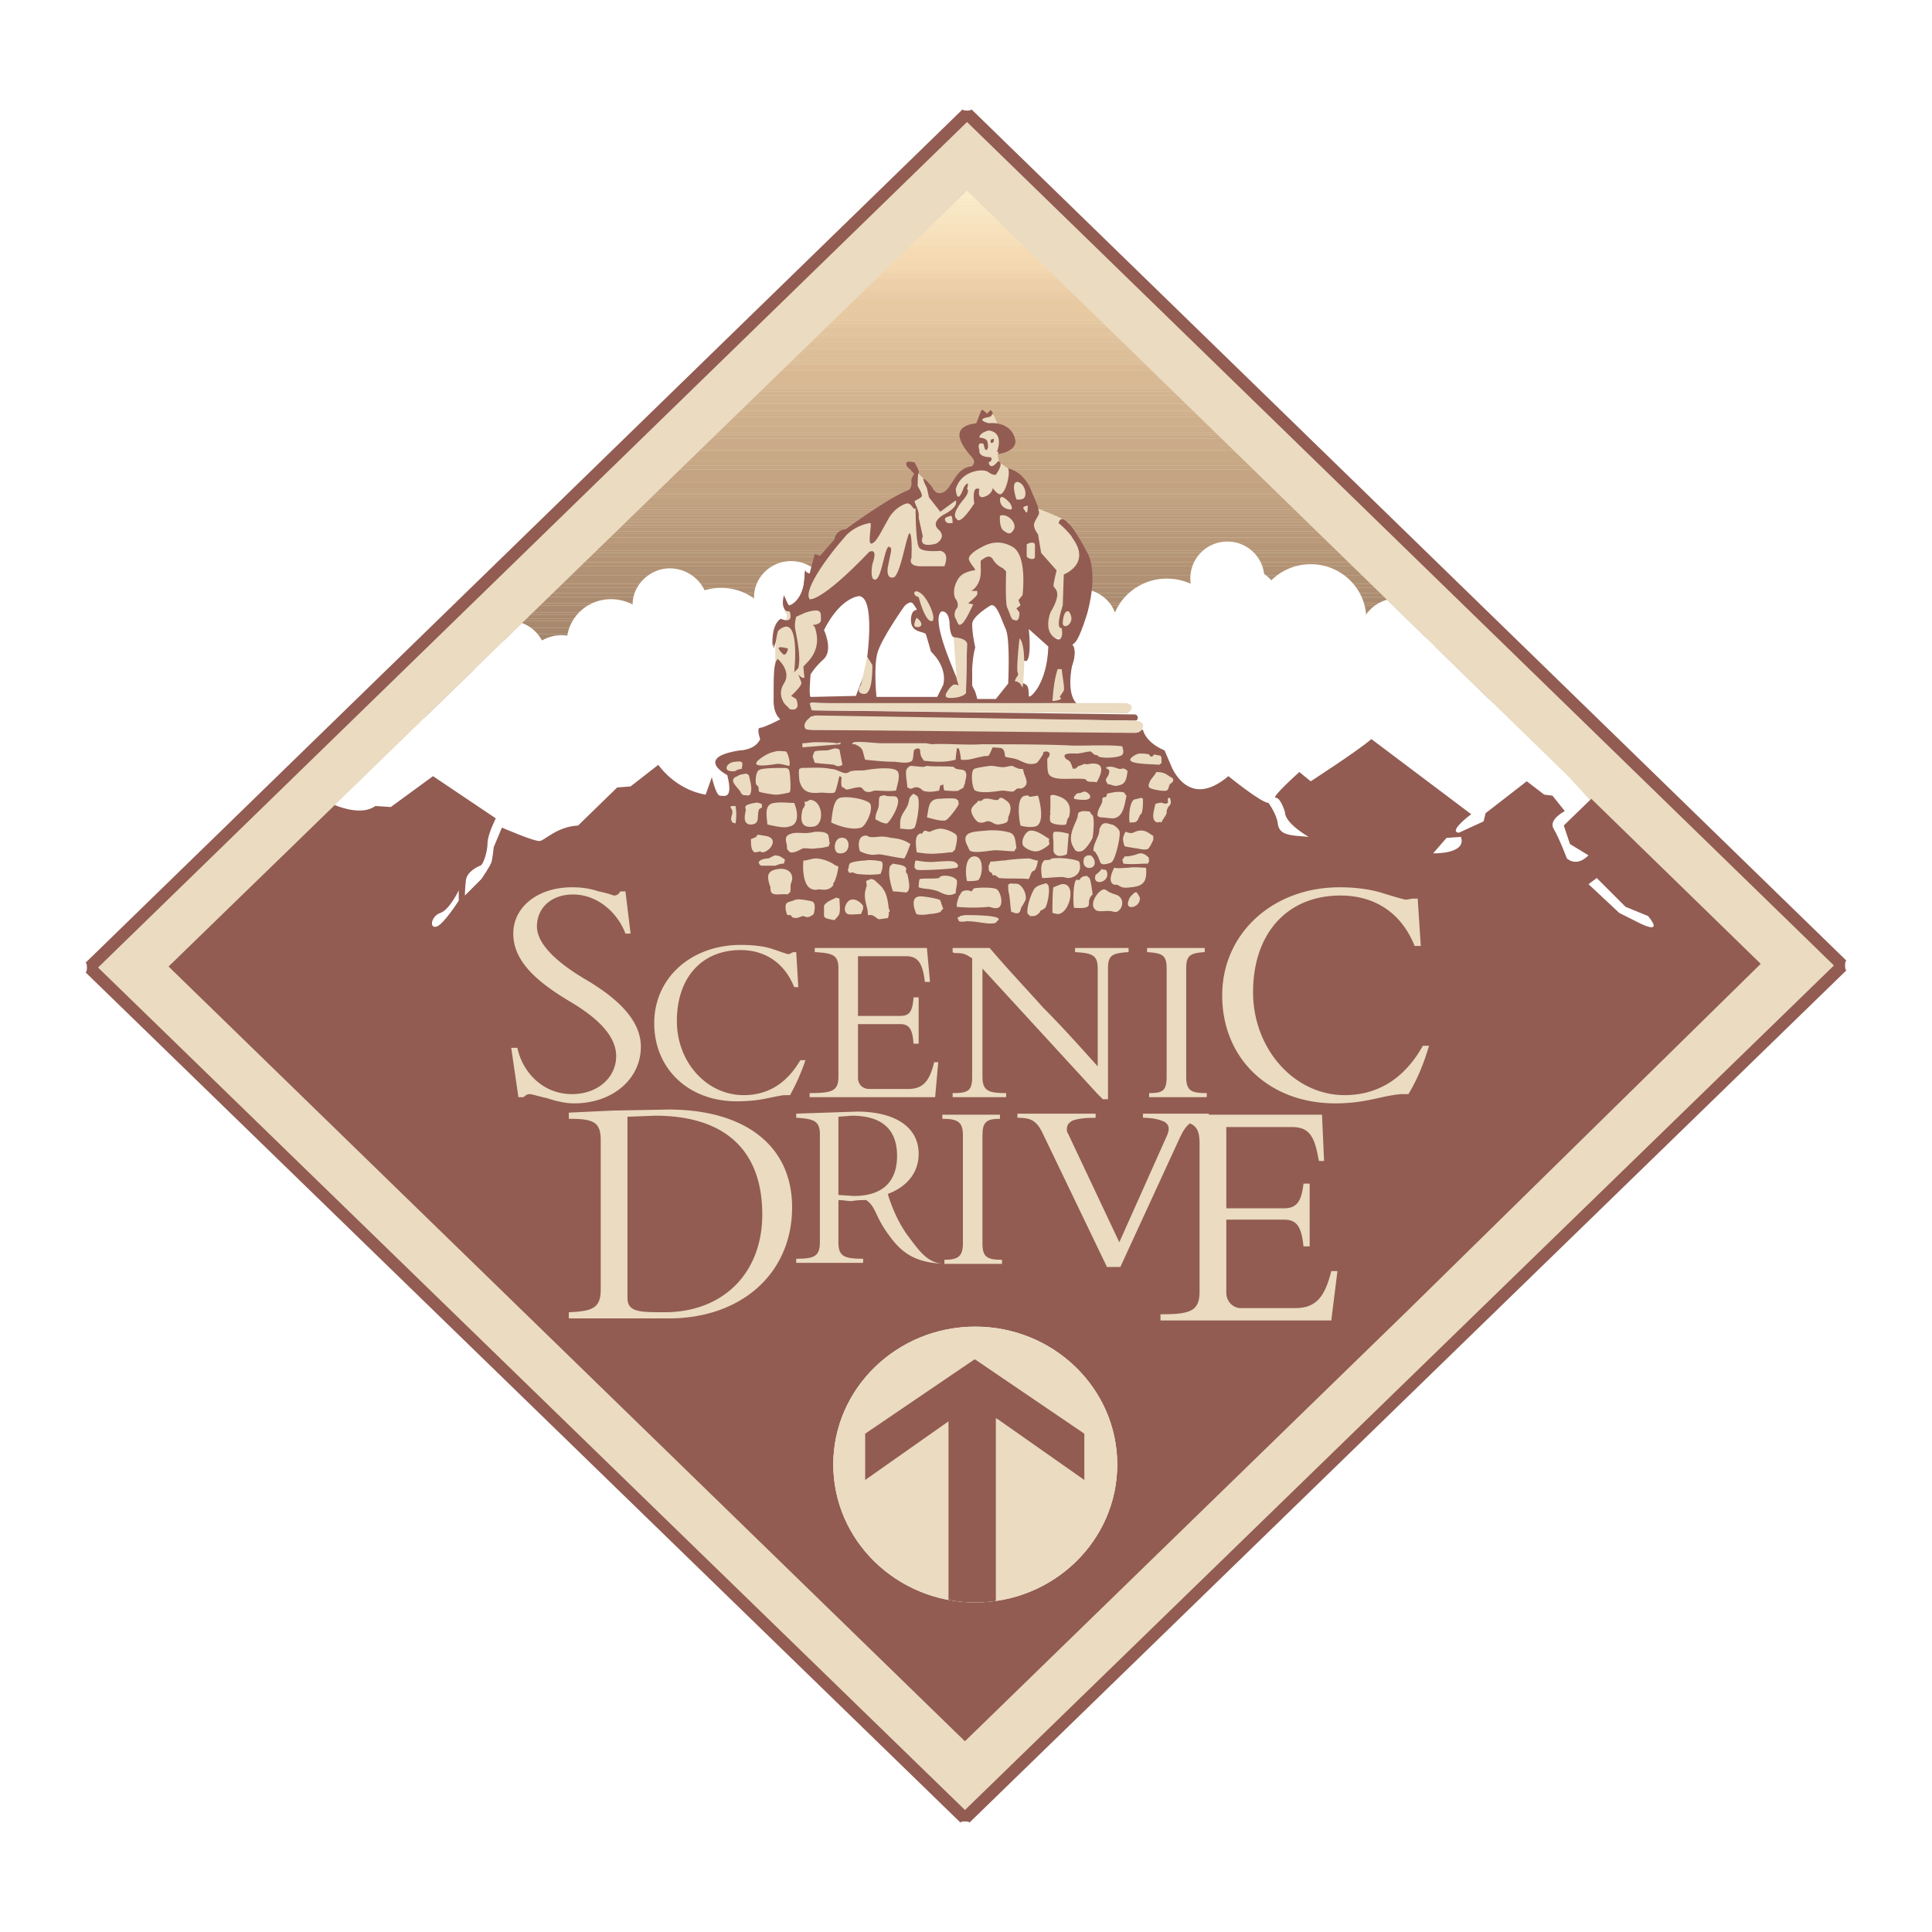 <svg xmlns="http://www.w3.org/2000/svg" width="2500" height="2500" viewBox="0 0 192.756 192.756"><path fill-rule="evenodd" clip-rule="evenodd" fill="#fff" d="M0 0h192.756v192.756H0V0z"/><path fill-rule="evenodd" clip-rule="evenodd" fill="#eadbc1" d="M183.844 96.326l-87.363-85L8.914 96.532l87.361 84.898 87.569-85.104z"/><path d="M182.973 96.326L96.481 12.173 9.784 96.531l86.491 84.053 86.698-84.258zm-86.201-85.32l.118-.129 87.362 85.001-.145.159a1.814 1.814 0 0 0 0 .579l.145.159-87.567 85.104c.062-.061-.002-.104-.117-.129l.117.129-.117-.129a1.643 1.643 0 0 0-.585 0l-.117.129L8.504 96.98c.07.068.119-.018.145-.158l-.145.158.145-.158a1.82 1.82 0 0 0 0-.58l-.145-.158 87.567-85.207c-.062.06.003.104.118.129l-.118-.129.118.129c.161.036.422.035.583 0zm0 0c.116-.025.18-.068.118-.129l-.118.129zM8.649 96.242c-.026-.141-.075-.227-.145-.158l.145.158zm87.334 85.508c-.114.025-.179.068-.117.129l.117-.129zm88.269-85.872c-.07-.068-.119.018-.145.159l.145-.159zm-.145.738c.025.142.074.228.145.159l-.145-.159z" fill="#925c52"/><path fill-rule="evenodd" clip-rule="evenodd" fill="#fbefce" d="M96.586 19.128h-.211l.106-.103.105.103zM96.796 19.333h-.632l.211-.205h.211l.21.205z"/><path fill-rule="evenodd" clip-rule="evenodd" fill="#fbedcb" d="M97.008 19.539h-1.055l.211-.206h.632l.212.206zM97.219 19.744h-1.478l.212-.205h1.055l.211.205z"/><path fill-rule="evenodd" clip-rule="evenodd" fill="#faebc8" d="M97.43 19.95h-1.9l.211-.206h1.478l.211.206zM97.641 20.155h-2.323l.212-.205h1.9l.211.205z"/><path fill-rule="evenodd" clip-rule="evenodd" fill="#faeac6" d="M97.955 20.462h-2.954l.317-.307h2.323l.314.307z"/><path fill-rule="evenodd" clip-rule="evenodd" fill="#f9e8c6" d="M98.168 20.668H94.79l.211-.206h2.954l.213.206zM98.377 20.874h-3.798l.211-.206h3.378l.209.206zM98.588 21.079h-4.22l.211-.205h3.798l.211.205z"/><path fill-rule="evenodd" clip-rule="evenodd" fill="#f9e8c4" d="M98.799 21.284h-4.643l.212-.205h4.22l.211.205z"/><path fill-rule="evenodd" clip-rule="evenodd" fill="#f9e6c3" d="M99.01 21.489h-5.065l.211-.205h4.643l.211.205zM99.221 21.695h-5.487l.211-.206h5.065l.211.206z"/><path fill-rule="evenodd" clip-rule="evenodd" fill="#f8e4c0" d="M99.432 21.9h-5.909l.211-.205h5.487l.211.205zM99.748 22.208h-6.543l.318-.308h5.909l.316.308zM99.959 22.413h-6.965l.211-.205h6.543l.211.205z"/><path fill-rule="evenodd" clip-rule="evenodd" fill="#f7e2bd" d="M100.17 22.619h-7.387l.211-.206h6.965l.211.206zM100.381 22.824h-7.809l.211-.205h7.387l.211.205zM100.59 23.029h-8.23l.212-.205h7.809l.209.205z"/><path fill-rule="evenodd" clip-rule="evenodd" fill="#f7e2bc" d="M100.801 23.235h-8.652l.211-.206h8.23l.211.206z"/><path fill-rule="evenodd" clip-rule="evenodd" fill="#f7e0bb" d="M101.012 23.44h-9.074l.211-.205h8.652l.211.205zM101.223 23.645h-9.497l.212-.205h9.074l.211.205z"/><path fill-rule="evenodd" clip-rule="evenodd" fill="#f7e0b9" d="M101.539 23.953h-10.13l.317-.308h9.497l.316.308z"/><path fill-rule="evenodd" clip-rule="evenodd" fill="#f6deb8" d="M101.75 24.159H91.198l.211-.206h10.13l.211.206zM101.961 24.364H90.987l.211-.205h10.552l.211.205zM102.172 24.569H90.775l.212-.205h10.974l.211.205z"/><path fill-rule="evenodd" clip-rule="evenodd" fill="#f5dcb5" d="M102.383 24.774H90.564l.211-.205h11.397l.211.205zM102.594 24.979H90.353l.211-.205h11.819l.211.205z"/><path fill-rule="evenodd" clip-rule="evenodd" fill="#f5dab3" d="M102.805 25.185H90.141l.212-.206h12.241l.211.206zM103.119 25.493H89.825l.316-.308h12.664l.314.308zM103.33 25.698H89.613l.212-.205h13.294l.211.205zM103.541 25.904H89.402l.211-.206h13.717l.211.206z"/><path fill-rule="evenodd" clip-rule="evenodd" fill="#f4d8b0" d="M103.752 26.109H89.191l.211-.205h14.139l.211.205zM103.963 26.314H88.979l.212-.205h14.561l.211.205zM104.174 26.52H88.768l.211-.206h14.984l.211.206zM104.385 26.725H88.557l.211-.205h15.406l.211.205z"/><path fill-rule="evenodd" clip-rule="evenodd" fill="#f4d8ae" d="M104.596 26.93H88.345l.212-.205h15.828l.211.205z"/><path fill-rule="evenodd" clip-rule="evenodd" fill="#f3d6ae" d="M104.912 27.238H88.028l.317-.308h16.251l.316.308z"/><path fill-rule="evenodd" clip-rule="evenodd" fill="#f0d4ac" d="M105.123 27.443H87.817l.211-.205h16.884l.211.205z"/><path fill-rule="evenodd" clip-rule="evenodd" fill="#f0d3ab" d="M105.334 27.649H87.606l.211-.206h17.306l.211.206z"/><path fill-rule="evenodd" clip-rule="evenodd" fill="#f0d2aa" d="M105.543 27.854H87.395l.211-.205h17.728l.209.205z"/><path fill-rule="evenodd" clip-rule="evenodd" fill="#edd0a9" d="M105.754 28.06H87.183l.212-.206h18.148l.211.206zM105.965 28.265H86.972l.211-.205h18.571l.211.205zM106.176 28.47H86.761l.211-.205h18.993l.211.205zM106.387 28.675H86.549l.212-.205h19.415l.211.205z"/><path fill-rule="evenodd" clip-rule="evenodd" fill="#edd0a8" d="M106.703 28.983H86.232l.317-.308h19.838l.316.308z"/><path fill-rule="evenodd" clip-rule="evenodd" fill="#eacca5" d="M106.914 29.188H86.021l.211-.205h20.471l.211.205z"/><path fill-rule="evenodd" clip-rule="evenodd" fill="#eacca4" d="M107.125 29.394H85.81l.211-.206h20.893l.211.206z"/><path fill-rule="evenodd" clip-rule="evenodd" fill="#eacca5" d="M107.336 29.599H85.598l.212-.205h21.315l.211.205z"/><path fill-rule="evenodd" clip-rule="evenodd" fill="#e8caa4" d="M107.547 29.804h-22.16l.211-.205h21.738l.211.205z"/><path fill-rule="evenodd" clip-rule="evenodd" fill="#e8caa2" d="M107.758 30.01H85.176l.211-.206h22.16l.211.206zM107.967 30.215H84.964l.212-.205h22.582l.209.205zM108.283 30.523H84.647l.317-.308h23.003l.316.308zM108.494 30.729H84.436l.211-.206h23.636l.211.206zM108.705 30.934h-24.48l.211-.205h24.058l.211.205zM108.916 31.139H84.014l.211-.205h24.48l.211.205z"/><path fill-rule="evenodd" clip-rule="evenodd" fill="#e6c9a1" d="M109.127 31.344H83.802l.212-.205h24.902l.211.205zM109.338 31.55H83.591l.211-.206h25.325l.211.206zM109.549 31.755H83.38l.211-.205h25.747l.211.205zM109.76 31.96H83.168l.212-.205h26.169l.211.205z"/><path fill-rule="evenodd" clip-rule="evenodd" fill="#e5c7a0" d="M110.076 32.268H82.851l.317-.308h26.592l.316.308z"/><path fill-rule="evenodd" clip-rule="evenodd" fill="#e4c7a0" d="M110.287 32.474H82.64l.211-.206h27.225l.211.206zM110.496 32.679H82.429l.211-.205h27.647l.209.205z"/><path fill-rule="evenodd" clip-rule="evenodd" fill="#e1c39e" d="M110.707 32.884h-28.49l.212-.205h28.067l.211.205zM110.918 33.089H82.006l.211-.205h28.49l.211.205z"/><path fill-rule="evenodd" clip-rule="evenodd" fill="#e1c39c" d="M111.129 33.295H81.795l.211-.206h28.912l.211.206z"/><path fill-rule="evenodd" clip-rule="evenodd" fill="#e1c39e" d="M111.34 33.5H81.583l.212-.205h29.334l.211.205z"/><path fill-rule="evenodd" clip-rule="evenodd" fill="#e1c39c" d="M111.551 33.706H81.373l.21-.206h29.757l.211.206z"/><path fill-rule="evenodd" clip-rule="evenodd" fill="#dfc29d" d="M111.867 34.014H81.055l.318-.308h30.178l.316.308z"/><path fill-rule="evenodd" clip-rule="evenodd" fill="#dfc29b" d="M112.078 34.219H80.844l.211-.205h30.812l.211.205z"/><path fill-rule="evenodd" clip-rule="evenodd" fill="#dec09a" d="M112.289 34.424H80.632l.212-.205h31.234l.211.205zM112.498 34.629H80.421l.211-.205h31.657l.209.205zM112.709 34.835H80.21l.211-.206h32.077l.211.206z"/><path fill-rule="evenodd" clip-rule="evenodd" fill="#dcbe99" d="M112.92 35.04H79.999l.211-.205h32.499l.211.205zM113.131 35.246H79.788l.211-.206h32.921l.211.206z"/><path fill-rule="evenodd" clip-rule="evenodd" fill="#dcbe99" d="M113.447 35.553H79.47l.318-.307h33.343l.316.307zM113.658 35.759H79.259l.211-.206h33.977l.211.206z"/><path fill-rule="evenodd" clip-rule="evenodd" fill="#dcbe98" d="M113.869 35.964H79.048l.211-.205h34.399l.211.205z"/><path fill-rule="evenodd" clip-rule="evenodd" fill="#dcbe99" d="M114.08 36.169H78.836l.212-.205h34.821l.211.205z"/><path fill-rule="evenodd" clip-rule="evenodd" fill="#dcbe98" d="M114.291 36.375H78.625l.211-.206h35.244l.211.206z"/><path fill-rule="evenodd" clip-rule="evenodd" fill="#dabb95" d="M114.502 36.58H78.414l.211-.205h35.666l.211.205zM114.713 36.786h-36.51l.211-.206h36.088l.211.206zM114.924 36.991H77.992l.211-.205h36.51l.211.205z"/><path fill-rule="evenodd" clip-rule="evenodd" fill="#d8b994" d="M115.238 37.299H77.674l.318-.308h36.932l.314.308zM115.449 37.504H77.463l.211-.205h37.564l.211.205zM115.66 37.709H77.252l.211-.205h37.986l.211.205z"/><path fill-rule="evenodd" clip-rule="evenodd" fill="#d8b994" d="M115.871 37.915h-38.83l.211-.206h38.408l.211.206zM116.082 38.12H76.83l.211-.205h38.83l.211.205zM116.293 38.325H76.618l.212-.205h39.252l.211.205z"/><path fill-rule="evenodd" clip-rule="evenodd" fill="#d7b792" d="M116.504 38.531H76.407l.211-.206h39.675l.211.206z"/><path fill-rule="evenodd" clip-rule="evenodd" fill="#d6b792" d="M116.715 38.736h-40.52l.212-.205h40.097l.211.205z"/><path fill-rule="evenodd" clip-rule="evenodd" fill="#d5b691" d="M117.031 39.043H75.878l.317-.307h40.52l.316.307z"/><path fill-rule="evenodd" clip-rule="evenodd" fill="#d3b491" d="M117.242 39.25H75.667l.211-.207h41.153l.211.207zM117.451 39.455H75.456l.211-.205h41.575l.209.205z"/><path fill-rule="evenodd" clip-rule="evenodd" fill="#d3b490" d="M117.664 39.66H75.245l.211-.205h41.995l.213.205zM117.873 39.865h-42.84l.212-.205h42.419l.209.205zM118.084 40.07H74.822l.211-.205h42.84l.211.205zM118.295 40.276H74.61l.212-.206h43.262l.211.206z"/><path fill-rule="evenodd" clip-rule="evenodd" fill="#d1b28e" d="M118.611 40.583H74.293l.317-.307h43.685l.316.307zM118.822 40.789h-44.74l.211-.206h44.318l.211.206zM119.033 40.994H73.871l.211-.205h44.74l.211.205z"/><path fill-rule="evenodd" clip-rule="evenodd" fill="#d1b18e" d="M119.244 41.2H73.66l.211-.206h45.162l.211.206zM119.455 41.405H73.448l.212-.205h45.584l.211.205z"/><path fill-rule="evenodd" clip-rule="evenodd" fill="#cfaf8c" d="M119.666 41.61H73.237l.211-.205h46.007l.211.205z"/><path fill-rule="evenodd" clip-rule="evenodd" fill="#cfaf8b" d="M119.875 41.815H73.026l.211-.205h46.429l.209.205zM120.086 42.021H72.814l.212-.206h46.849l.211.206z"/><path fill-rule="evenodd" clip-rule="evenodd" fill="#cfaf8c" d="M120.402 42.329H72.498l.316-.308h47.272l.316.308z"/><path fill-rule="evenodd" clip-rule="evenodd" fill="#cfaf8b" d="M120.613 42.534H72.286l.212-.205h47.904l.211.205z"/><path fill-rule="evenodd" clip-rule="evenodd" fill="#cdad8a" d="M120.824 42.74H72.075l.211-.206h48.327l.211.206zM121.035 42.945H71.863l.212-.205h48.749l.211.205zM121.246 43.15H71.652l.211-.205h49.172l.211.205z"/><path fill-rule="evenodd" clip-rule="evenodd" fill="#ccac89" d="M121.457 43.355H71.441l.211-.205h49.594l.211.205z"/><path fill-rule="evenodd" clip-rule="evenodd" fill="#ccac8b" d="M121.668 43.561H71.229l.212-.206h50.016l.211.206z"/><path fill-rule="evenodd" clip-rule="evenodd" fill="#caaa89" d="M121.879 43.766H71.018l.211-.205h50.439l.211.205z"/><path fill-rule="evenodd" clip-rule="evenodd" fill="#caaa88" d="M122.195 44.074H70.702l.316-.308h50.861l.316.308zM122.404 44.279H70.49l.212-.205h51.493l.209.205zM122.615 44.484H70.279l.211-.205h51.914l.211.205z"/><path fill-rule="evenodd" clip-rule="evenodd" fill="#caaa87" d="M122.826 44.69H70.067l.212-.206h52.336l.211.206zM123.037 44.895H69.856l.211-.205h52.759l.211.205z"/><path fill-rule="evenodd" clip-rule="evenodd" fill="#caaa87" d="M123.248 45.101H69.645l.211-.206h53.181l.211.206z"/><path fill-rule="evenodd" clip-rule="evenodd" fill="#c8a985" d="M123.459 45.306H69.434l.211-.205h53.603l.211.205zM123.775 45.614H69.117l.317-.308h54.025l.316.308zM123.986 45.819H68.905l.212-.205h54.658l.211.205zM124.197 46.024H68.694l.211-.205h55.081l.211.205z"/><path fill-rule="evenodd" clip-rule="evenodd" fill="#c8a785" d="M124.408 46.23H68.482l.212-.206h55.503l.211.206zM124.619 46.435H68.271l.211-.205h55.926l.211.205z"/><path fill-rule="evenodd" clip-rule="evenodd" fill="#c6a585" d="M124.828 46.641H68.06l.211-.206h56.348l.209.206z"/><path fill-rule="evenodd" clip-rule="evenodd" fill="#c6a583" d="M125.039 46.846h-57.19l.211-.205h56.768l.211.205z"/><path fill-rule="evenodd" clip-rule="evenodd" fill="#c4a482" d="M125.25 47.051H67.637l.212-.205h57.19l.211.205zM125.566 47.359H67.321l.316-.308h57.613l.316.308zM125.777 47.564H67.109l.212-.205h58.245l.211.205zM125.988 47.77h-59.09l.211-.206h58.668l.211.206zM126.199 47.975H66.687l.211-.205h59.09l.211.205zM126.41 48.18H66.475l.212-.205h59.512l.211.205z"/><path fill-rule="evenodd" clip-rule="evenodd" fill="#c2a281" d="M126.621 48.386H66.264l.211-.206h59.935l.211.206zM126.832 48.591H66.053l.211-.205h60.357l.211.205zM127.043 48.796H65.841l.212-.205h60.779l.211.205z"/><path fill-rule="evenodd" clip-rule="evenodd" fill="#c2a280" d="M127.357 49.104H65.524l.317-.308h61.202l.314.308z"/><path fill-rule="evenodd" clip-rule="evenodd" fill="#c2a281" d="M127.568 49.31H65.313l.211-.206h61.833l.211.206z"/><path fill-rule="evenodd" clip-rule="evenodd" fill="#c2a280" d="M127.779 49.515H65.102l.211-.205h62.255l.211.205z"/><path fill-rule="evenodd" clip-rule="evenodd" fill="#c1a07f" d="M127.99 49.72h-63.1l.212-.205h62.677l.211.205z"/><path fill-rule="evenodd" clip-rule="evenodd" fill="#c0a180" d="M128.201 49.926H64.679l.211-.206h63.1l.211.206zM128.412 50.131H64.468l.211-.205h63.522l.211.205zM128.623 50.336H64.256l.212-.205h63.944l.211.205z"/><path fill-rule="evenodd" clip-rule="evenodd" fill="#bf9f7f" d="M128.939 50.644H63.94l.316-.308h64.367l.316.308z"/><path fill-rule="evenodd" clip-rule="evenodd" fill="#bf9f7e" d="M129.15 50.85H63.728l.212-.206h64.999l.211.206z"/><path fill-rule="evenodd" clip-rule="evenodd" fill="#bd9d7d" d="M129.359 51.055H63.517l.211-.205h65.422l.209.205z"/><path fill-rule="evenodd" clip-rule="evenodd" fill="#bd9c7c" d="M129.572 51.26H63.306l.211-.205h65.842l.213.205z"/><path fill-rule="evenodd" clip-rule="evenodd" fill="#bb9c7d" d="M129.781 51.465H63.094l.212-.205h66.266l.209.205z"/><path fill-rule="evenodd" clip-rule="evenodd" fill="#bb9c7b" d="M129.992 51.67H62.883l.211-.205h66.687l.211.205z"/><path fill-rule="evenodd" clip-rule="evenodd" fill="#bb9c7b" d="M130.203 51.876H62.672l.211-.206h67.109l.211.206z"/><path fill-rule="evenodd" clip-rule="evenodd" fill="#bb9c7d" d="M130.414 52.082H62.46l.212-.206h67.531l.211.206z"/><path fill-rule="evenodd" clip-rule="evenodd" fill="#bb9c7b" d="M130.73 52.389H62.144l.316-.307h67.954l.316.307z"/><path fill-rule="evenodd" clip-rule="evenodd" fill="#bb9c7d" d="M130.941 52.595H61.932l.212-.206h68.586l.211.206z"/><path fill-rule="evenodd" clip-rule="evenodd" fill="#bb9a7b" d="M131.152 52.8H61.721l.211-.205h69.009l.211.205zM131.363 53.005H61.509l.212-.205h69.431l.211.205z"/><path fill-rule="evenodd" clip-rule="evenodd" fill="#b9997a" d="M131.574 53.21H61.298l.211-.205h69.854l.211.205z"/><path fill-rule="evenodd" clip-rule="evenodd" fill="#b9997a" d="M131.785 53.416H61.086l.212-.206h70.276l.211.206zM131.994 53.621H60.875l.211-.205h70.699l.209.205z"/><path fill-rule="evenodd" clip-rule="evenodd" fill="#b9997a" d="M132.205 53.827h-71.54l.21-.206h71.119l.211.206zM132.521 54.134H60.347l.318-.307h71.54l.316.307z"/><path fill-rule="evenodd" clip-rule="evenodd" fill="#b79778" d="M132.732 54.34H60.136l.211-.206h72.174l.211.206zM132.943 54.545H59.925l.211-.205h72.596l.211.205zM133.154 54.75H59.713l.212-.205h73.018l.211.205zM133.365 54.956H59.502l.211-.206h73.441l.211.206z"/><path fill-rule="evenodd" clip-rule="evenodd" fill="#b59677" d="M133.576 55.161H59.291l.211-.205h73.863l.211.205z"/><path fill-rule="evenodd" clip-rule="evenodd" fill="#b59677" d="M133.787 55.367H59.08l.211-.206h74.285l.211.206zM133.998 55.572h-75.13l.212-.205h74.707l.211.205z"/><path fill-rule="evenodd" clip-rule="evenodd" fill="#b49475" d="M134.312 55.88H58.551l.317-.308h75.13l.314.308zM134.525 56.085H58.34l.211-.205h75.761l.213.205z"/><path fill-rule="evenodd" clip-rule="evenodd" fill="#b49475" d="M134.734 56.291H58.128l.212-.206h76.185l.209.206zM134.945 56.496H57.917l.211-.205h76.606l.211.205z"/><path fill-rule="evenodd" clip-rule="evenodd" fill="#b29275" d="M135.156 56.701h-77.45l.211-.205h77.028l.211.205zM135.367 56.906H57.495l.211-.205h77.45l.211.205z"/><path fill-rule="evenodd" clip-rule="evenodd" fill="#b09174" d="M135.578 57.111H57.284l.211-.205h77.872l.211.205zM135.895 57.419H56.966l.318-.308h78.294l.317.308z"/><path fill-rule="evenodd" clip-rule="evenodd" fill="#b09173" d="M136.105 57.625h-79.35l.211-.206h78.929l.21.206zM136.316 57.831H56.544l.211-.206h79.35l.211.206zM136.527 58.036H56.333l.211-.205h79.772l.211.205zM136.738 58.241H56.121l.212-.205h80.194l.211.205z"/><path fill-rule="evenodd" clip-rule="evenodd" fill="#b08f72" d="M136.947 58.446H55.91l.211-.205h80.617l.209.205zM137.16 58.651H55.698l.212-.205h81.037l.213.205z"/><path fill-rule="evenodd" clip-rule="evenodd" fill="#ae8f73" d="M137.369 58.857H55.487l.211-.206h81.462l.209.206zM137.686 59.165H55.17l.317-.308h81.882l.317.308z"/><path fill-rule="evenodd" clip-rule="evenodd" fill="#ac8e72" d="M137.896 59.37H54.959l.211-.205h82.516l.21.205z"/><path fill-rule="evenodd" clip-rule="evenodd" fill="#ac8c70" d="M138.107 59.575H54.748l.211-.205h82.937l.211.205z"/><path fill-rule="evenodd" clip-rule="evenodd" fill="#ac8c70" d="M138.318 59.781H54.537l.211-.206h83.359l.211.206zM138.529 59.986H54.325l.212-.205h83.781l.211.205z"/><path fill-rule="evenodd" clip-rule="evenodd" fill="#ac8c71" d="M138.74 60.191H54.114l.211-.205h84.204l.211.205z"/><path fill-rule="evenodd" clip-rule="evenodd" fill="#ac8c70" d="M138.951 60.396H53.903l.211-.205h84.626l.211.205z"/><path fill-rule="evenodd" clip-rule="evenodd" fill="#ac8c70" d="M139.162 60.602H53.691l.212-.206h85.048l.211.206z"/><path fill-rule="evenodd" clip-rule="evenodd" fill="#aa8b70" d="M139.477 60.91H53.374l.317-.308h85.471l.315.308z"/><path fill-rule="evenodd" clip-rule="evenodd" fill="#aa8c70" d="M139.688 61.115H53.163l.211-.205h86.103l.211.205z"/><path fill-rule="evenodd" clip-rule="evenodd" fill="#aa8b70" d="M139.898 61.321H52.952l.211-.206h86.525l.21.206z"/><path fill-rule="evenodd" clip-rule="evenodd" fill="#a8896e" d="M140.109 61.526H52.74l.212-.205h86.946l.211.205z"/><path fill-rule="evenodd" clip-rule="evenodd" fill="#a8896d" d="M140.32 61.731H52.529l.211-.205h87.369l.211.205z"/><path fill-rule="evenodd" clip-rule="evenodd" fill="#a8896d" d="M140.531 61.937H52.317l.212-.206h87.791l.211.206z"/><path fill-rule="evenodd" clip-rule="evenodd" fill="#a8896e" d="M140.742 62.142H52.106l.211-.205h88.214l.211.205z"/><path fill-rule="evenodd" clip-rule="evenodd" fill="#a8896d" d="M141.059 62.45H51.79l.316-.308h88.636l.317.308zM141.27 62.655H51.578l.212-.205h89.269l.211.205z"/><path fill-rule="evenodd" clip-rule="evenodd" fill="#a6886d" d="M141.48 62.86H51.367l.211-.205h89.692l.21.205zM141.691 63.066H51.156l.211-.206h90.113l.211.206zM141.902 63.271H50.944l.212-.205h90.535l.211.205z"/><path fill-rule="evenodd" clip-rule="evenodd" fill="#a4866c" d="M142.111 63.476H50.733l.211-.205h90.958l.209.205zM142.322 63.682H50.521l.212-.206h91.378l.211.206zM142.533 63.887H50.311l.21-.205h91.801l.211.205z"/><path fill-rule="evenodd" clip-rule="evenodd" fill="#a4866c" d="M142.85 64.195H49.993l.318-.308h92.222l.317.308zM143.061 64.4H49.782l.211-.205h92.857l.211.205z"/><path fill-rule="evenodd" clip-rule="evenodd" fill="#a4856b" d="M143.271 64.606h-93.7l.211-.206h93.279l.21.206z"/><path fill-rule="evenodd" clip-rule="evenodd" fill="#a4856a" d="M143.482 64.811H49.359l.212-.205h93.7l.211.205z"/><path fill-rule="evenodd" clip-rule="evenodd" fill="#a2856b" d="M143.693 65.016H49.148l.211-.205h94.123l.211.205z"/><path fill-rule="evenodd" clip-rule="evenodd" fill="#a2856c" d="M143.904 65.222H48.937l.211-.206h94.545l.211.206z"/><path fill-rule="evenodd" clip-rule="evenodd" fill="#a2856b" d="M144.115 65.427h-95.39l.212-.205h94.967l.211.205z"/><path fill-rule="evenodd" clip-rule="evenodd" fill="#a2836a" d="M144.324 65.632h-95.81l.211-.205h95.39l.209.205z"/><path fill-rule="evenodd" clip-rule="evenodd" fill="#a2836a" d="M144.641 65.94H48.197l.317-.308h95.81l.317.308zM144.852 66.146H47.986l.211-.206h96.444l.211.206zM145.062 66.351H47.775l.211-.205h96.866l.21.205zM145.273 66.556h-97.71l.212-.205h97.287l.211.205z"/><path fill-rule="evenodd" clip-rule="evenodd" fill="#a08269" d="M145.484 66.761H47.352l.211-.205h97.71l.211.205zM145.695 66.967H47.141l.211-.206h98.132l.211.206z"/><path fill-rule="evenodd" clip-rule="evenodd" fill="#9e8069" d="M145.906 67.172H46.929l.212-.205h98.554l.211.205zM146.223 67.48H46.612l.317-.308h98.977l.317.308z"/><path fill-rule="evenodd" clip-rule="evenodd" fill="#9e7f67" d="M146.434 67.685H46.401l.211-.205h99.611l.211.205z"/><path fill-rule="evenodd" clip-rule="evenodd" fill="#9e8069" d="M146.645 67.891H46.19l.211-.206h100.033l.211.206z"/><path fill-rule="evenodd" clip-rule="evenodd" fill="#9e7f67" d="M146.854 68.096H45.979l.211-.205h100.455l.209.205zM147.064 68.301H45.767l.212-.205h100.875l.21.205zM147.275 68.507H45.556l.211-.206h101.297l.211.206zM147.486 68.712H45.344l.212-.205h101.719l.211.205z"/><path fill-rule="evenodd" clip-rule="evenodd" fill="#9c7d67" d="M147.697 68.917H45.133l.211-.205h102.142l.211.205z"/><path fill-rule="evenodd" clip-rule="evenodd" fill="#9c7d67" d="M148.014 69.225H44.816l.317-.308h102.564l.317.308z"/><path fill-rule="evenodd" clip-rule="evenodd" fill="#9c7d66" d="M148.225 69.431H44.605l.211-.206h103.198l.211.206z"/><path fill-rule="evenodd" clip-rule="evenodd" fill="#9a7c66" d="M148.436 69.636H44.394l.211-.205h103.62l.211.205zM145.348 69.841H44.183l.211-.205h104.042l.15.148-3.238.057zM133.838 70.046H43.971l.212-.205h101.165l-11.51.205zM122.33 70.251H43.76l.211-.205h89.867l-11.508.205zM110.82 70.458H43.548l.212-.207h78.57l-11.51.207zM99.312 70.663H43.337l.211-.205h67.272l-11.508.205z"/><path fill-rule="evenodd" clip-rule="evenodd" fill="#997b64" d="M82.049 70.97H43.02l.317-.307h55.975l-17.263.307z"/><path fill-rule="evenodd" clip-rule="evenodd" fill="#9a7c66" d="M70.541 71.176H42.809l.211-.206h39.029l-11.508.206z"/><path fill-rule="evenodd" clip-rule="evenodd" fill="#9a7c65" d="M59.032 71.381H42.598l.211-.205h27.732l-11.509.205z"/><path fill-rule="evenodd" clip-rule="evenodd" fill="#987a65" d="M47.523 71.586h-5.137l.212-.205h16.434l-11.509.205z"/><path fill-rule="evenodd" clip-rule="evenodd" fill="#987964" d="M42.38 71.678v-.086l.006-.006h5.137l-5.143.092z"/><path fill-rule="evenodd" clip-rule="evenodd" fill="#fff" d="M25.95 87.556l-1.741 1.995 142.695-.718-10.4-11.338-14.145-13.779-2.865-.445-5.646.411-9.752-4.209-5.338 2.258-8.727 1.129-24.637-1.745L60.858 64.4l-10.602-.461L25.95 87.556z"/><path d="M61.782 60.705c1.746 0 3.183 1.334 3.183 3.08 0 1.643-1.437 3.08-3.183 3.08-1.745 0-3.182-1.437-3.182-3.08 0-1.746 1.437-3.08 3.182-3.08z" fill-rule="evenodd" clip-rule="evenodd" fill="#fff"/><path d="M66.812 56.701c-1.95 0-3.696 1.643-3.696 3.593 0 2.053 1.746 3.696 3.696 3.696 2.053 0 3.798-1.643 3.798-3.696.001-1.951-1.744-3.593-3.798-3.593zM56.033 63.374c-2.053 0-3.695 1.54-3.695 3.593 0 1.951 1.642 3.593 3.695 3.593s3.696-1.643 3.696-3.593c0-2.053-1.643-3.593-3.696-3.593z" fill-rule="evenodd" clip-rule="evenodd" fill="#fff"/><path d="M47.308 66.804c.501 1.394 1.867 2.421 3.49 2.421 2.053 0 3.696-1.643 3.696-3.593a3.68 3.68 0 0 0-2.409-3.47l-4.777 4.642zM60.961 59.781c-2.464 0-4.415 1.95-4.415 4.312s1.951 4.312 4.415 4.312c2.463 0 4.517-1.95 4.517-4.312s-2.053-4.312-4.517-4.312z" fill-rule="evenodd" clip-rule="evenodd" fill="#fff"/><path d="M67.326 60.807c-2.053 0-3.695 1.643-3.695 3.593 0 1.951 1.642 3.594 3.695 3.594s3.696-1.643 3.696-3.594c-.001-1.95-1.643-3.593-3.696-3.593z" fill-rule="evenodd" clip-rule="evenodd" fill="#fff"/><path d="M71.945 58.651c-3.08 0-5.543 2.464-5.543 5.441s2.464 5.441 5.543 5.441 5.543-2.464 5.543-5.441-2.463-5.441-5.543-5.441z" fill-rule="evenodd" clip-rule="evenodd" fill="#fff"/><path d="M75.23 61.115c-2.053 0-3.696 1.54-3.696 3.593 0 1.95 1.643 3.593 3.696 3.593s3.798-1.643 3.798-3.593c.001-2.053-1.744-3.593-3.798-3.593z" fill-rule="evenodd" clip-rule="evenodd" fill="#fff"/><path d="M78.926 55.982c-2.053 0-3.696 1.642-3.696 3.593 0 2.053 1.643 3.593 3.696 3.593s3.695-1.54 3.695-3.593c.001-1.95-1.642-3.593-3.695-3.593zM107.773 58.754c-2.053 0-3.695 1.642-3.695 3.593 0 1.95 1.643 3.593 3.695 3.593s3.695-1.643 3.695-3.593c.001-1.951-1.642-3.593-3.695-3.593zM122.453 54.032a3.68 3.68 0 0 0-3.695 3.696c0 1.951 1.643 3.593 3.695 3.593s3.695-1.643 3.695-3.593a3.68 3.68 0 0 0-3.695-3.696z" fill-rule="evenodd" clip-rule="evenodd" fill="#fff"/><path d="M123.994 56.598c-2.055 0-3.697 1.643-3.697 3.593a3.681 3.681 0 0 0 3.697 3.696 3.68 3.68 0 0 0 3.695-3.696c0-1.95-1.642-3.593-3.695-3.593z" fill-rule="evenodd" clip-rule="evenodd" fill="#fff"/><path d="M130.77 56.291c-3.08 0-5.545 2.464-5.545 5.44 0 2.978 2.465 5.441 5.545 5.441 3.078 0 5.543-2.464 5.543-5.441-.001-2.977-2.465-5.44-5.543-5.44zM116.396 57.728c-2.977 0-5.543 2.361-5.543 5.338s2.566 5.441 5.543 5.441c3.08 0 5.646-2.464 5.646-5.441.001-2.978-2.565-5.338-5.646-5.338z" fill-rule="evenodd" clip-rule="evenodd" fill="#fff"/><path d="M111.982 62.142c-2.053 0-3.799 1.54-3.799 3.593 0 1.95 1.746 3.593 3.799 3.593 1.949 0 3.695-1.643 3.695-3.593.001-2.053-1.745-3.593-3.695-3.593zM129.229 66.556c-2.053 0-3.695 1.643-3.695 3.593 0 1.951 1.643 3.593 3.695 3.593s3.695-1.643 3.695-3.593-1.643-3.593-3.695-3.593zM138.375 59.835c-1.531.442-2.68 1.77-2.68 3.436 0 1.951 1.746 3.593 3.799 3.593 1.684 0 3.117-1.001 3.664-2.369l-4.783-4.66z" fill-rule="evenodd" clip-rule="evenodd" fill="#fff"/><path d="M136.107 62.039c-2.156 0-3.902 1.643-3.902 3.593 0 2.053 1.746 3.593 3.902 3.593 2.154 0 3.9-1.54 3.9-3.593.001-1.95-1.745-3.593-3.9-3.593z" fill-rule="evenodd" clip-rule="evenodd" fill="#fff"/><path d="M139.494 65.53c-2.053 0-3.799 1.54-3.799 3.593 0 1.95 1.746 3.593 3.799 3.593 2.156 0 3.902-1.643 3.902-3.593 0-2.054-1.746-3.593-3.902-3.593zM84.778 74.666c.205.103.308 0 .41.103.206.103.206.924.103 1.231a.222.222 0 0 0-.206.206c-.205 0-.205.103-.308.103l-.103-.103c0-.308-.103-.513-.103-.821 0 0-.103-.411-.103-.513.104-.103.207-.103.31-.206zM101.1 68.609c-.205.103-.102.308-.205.616-.307-.103-.102.411 0 .719.309 0 .822-.206 1.129 0l.207-1.129c-.309-.103-.823-.001-1.131-.206zM105.516 66.864c-.207 1.027-.309 1.951-.412 3.285 0 0 1.232-.103.719-.513l.41-.616c0-.308-.205-1.232-.205-2.156h-.512z" fill-rule="evenodd" clip-rule="evenodd" fill="#fff"/><path d="M106.232 69.02c0-.308-.205-1.232-.205-2.156l.205 2.156z" fill-rule="evenodd" clip-rule="evenodd" fill="#fff"/><path d="M33.397 80.32c.721.295 2.798 1.017 4.055.094l1.54.103 4.209-3.08 6.262 4.209s-.821 1.643-.821 2.464-.411 2.155-.719 2.258c-.308.103-1.334.616-1.437 1.437s-.103 1.54-.103 1.54l1.642-1.643s.924-1.334 1.027-1.745.206-1.437.206-1.437l.821-1.951s3.285 1.437 3.798 1.334c.514-.103 1.746-1.437 3.799-1.54l3.901-3.798 1.334-.103 2.771-2.156s1.643 2.464 4.723 2.977l.616-1.745s.411 1.848.821 1.848 1.334.411.718-2.053c0 0-3.388-1.746 1.232-2.464 0 0 1.54 0 2.053-1.129 0 0-.411-1.129 0-1.129s2.361-1.026 2.361-1.026l2.669.103s-.513.719.103 1.129h33.056s.205 1.232 2.156 2.053l.615 1.437s1.643 4.62 5.75 1.129c0 0 3.285 2.669 4.002 2.669 0 0 .822 1.129.926 2.053.102.924.82 1.129 1.848 1.232l1.23.103s-2.361-1.334-2.361-2.464c0 0-.41-1.438-.924-1.438-.512 0 2.361-2.566 2.361-2.566l1.131.924s4.619-2.977 6.057-4.209l9.957 7.494s-2.361 1.745-1.232 1.848l2.465-1.13.205-.821 4.105-3.183 1.746 1.334.82.103 1.232 1.54s-1.643.821-1.129 1.745c.514.821 1.334 2.977 1.334 2.977s.924.924 2.156-.308l-1.848-1.129-.617-1.848 2.746-2.665 16.902 16.465-35.041 34.414-44.354 43.15L16.818 96.43l16.579-16.11z" fill-rule="evenodd" clip-rule="evenodd" fill="#925c52"/><path d="M96.275 91.297c.616 0 4.209 0 3.182.616 0 .103-.205.205-.307.205-.719.103-1.643-.205-2.669-.205-.206 0-.411.103-.821 0 0 0 0-.206-.103-.206v-.205c.103 0 .206 0 .206-.103l.512-.102zM84.983 89.757c.411-.103.924.308 1.129.616v.308l-.206.513c-.41 0-1.026.103-1.334 0-.615-.308-.102-1.437.411-1.437zM79.439 89.757c.206-.103 1.437.103 1.643.206.308.205.205.821.103 1.231-.103.103-.411.308-.616.308-.206 0-.308-.103-.514-.103-.308.103-.616.308-1.026.103 0 0-.103-.205-.205-.205h-.206c-.206-.103-.103-.206-.206-.411-.103-.821 0-.821.719-1.027 0 0 .205-.102.308-.102zM83.443 89.551l.308.103c0 .309.103 1.027 0 1.438 0 .206-.308.513-.513.719-.308-.103-.924-.103-1.026-.411v-.411-.616c.205-.411.821-.616 1.231-.822zM91.656 89.449c.205-.103 1.848.205 2.053.308.103 0 .205.308.205.411.103.205.103.308.206.513-.103 0-.206.206-.308.308-.205.103-.821.205-1.129.205-.41.103-1.026.103-1.231 0-.103-.103-.103-.205-.103-.205-.206-.513-.412-1.438.307-1.54zM113.215 89.038h.205c.102.206.307.411.307.616 0 .924-1.539 1.232-1.129.206.103-.411.308-.514.617-.822zM110.135 88.73c.205 0 .512.308.615.308.41.206.719.206.924.411.514.411.309 1.335-.307 1.54-.309 0-.412-.103-.822-.103s-1.027.103-1.232-.103c-.719-.513.205-1.95.822-2.053zM97.199 88.627c.615-.103 1.951-.103 2.258.103.412.308.719 1.643.104 1.848-.41.103-.719-.103-.924-.103a16.423 16.423 0 0 1-3.183 0c0-.513.103-.616.206-1.027.308-.411.205-.616.924-.616.103 0 .308.103.308.103.102.001.206-.308.307-.308zM105.926 88.217c1.539-.205.82 2.977-.41 2.977-.104 0-.412-.103-.514-.103 0-.513 0-2.258.102-2.566 0 0 .718-.308.822-.308zM104.385 88.114l.205.205c.207.616-.102 1.951-.307 2.259-.104.103-.309.206-.514.308 0 0 0 .205-.104.205-.307.308-.41.308-.924.308 0-.103-.205-.206-.205-.206-.205-.616.514-2.566.822-2.669.206-.205.72-.307 1.027-.41zM100.793 88.114c.307.103.512 0 .82.103.41.206.822.924.719 1.54-.102.206-.309.616-.41.719-.104.205-.104.513-.309.616-.309.103-.514-.103-.719-.103-.102-.616-.102-1.026-.205-1.745-.102-.308-.102-.719-.102-1.027.102 0 .206 0 .206-.103zM86.831 87.704c.103 0 .205 0 .411.103 0 0 .821.719.821.821.411.514.513 1.232.616 2.053 0 0 .206.308 0 .308 0 .205 0 .411-.103.616-.205 0-.616.103-.924.103-.205-.103-.513-.41-.718-.41h-.308c-.103-.103 0-.308-.103-.616-.103-.513-.308-1.027-.205-1.745l.103-.411c.103-.206 0-.411 0-.616.102-.104.307-.104.41-.206z" fill-rule="evenodd" clip-rule="evenodd" fill="#eadbc1"/><path d="M108.492 87.396c0 .103.102.103.205.206.102.103.309 1.437.309 1.643-.104.103-.309.308-.309.513-.104.103 0 .411-.104.616-.205.308-1.129.206-1.438.206-.102-.513-.102-2.464.207-2.772.102-.103.205 0 .307 0 .104-.103.205-.308.309-.308.104-.104.411-.104.514-.104zM94.017 87.396c.513-.103 1.231.103 1.437.411.103.308-.103.821-.103 1.335-.103 0-.308.103-.308.103-.719.205-1.232-.308-1.745-.411-.719-.206-1.026-.103-1.643-.308v-.103c0 .205 0-.513.103-.719.514-.103 1.334 0 1.951-.103 0-.102.205-.205.308-.205zM109.93 86.677c.102.103.205.103.41.103l.102.205c.309 1.129-1.539 1.438-1.129.308.103-.103.513-.411.617-.616zM77.899 86.677c.719 0 1.232.411 1.129 1.129l-.103.308c-.103.308 0 .616-.103.924 0 0-.206.103-.206.206-.513-.103-1.232.103-1.54-.103-.206-.103-.206-.411-.206-.616-.408-1.129-.408-1.745 1.029-1.848zM112.598 86.575c.617-.103 1.334 0 1.746 0 .102 1.334-.205 1.848-1.541 1.95-.719.103-.924 0-1.23-.206-.205-.103-.412 0-.514-.103-.514-.308-.104-1.232.102-1.642.513.103.923.001 1.437.001zM89.089 86.164c.411.103 1.232.103 1.334.514 0 .103-.103.205 0 .411l.103.103c.103.513.411 1.643-.103 1.848-.205 0-.924-.103-1.334-.103-.205-.616-.514-1.745-.308-2.464.001-.104.206-.207.308-.309zM91.451 85.856c.616.103 1.334.205 2.053.103.411 0 1.232-.103 1.643 0 .308.103.616.411.308.616-.308.103-3.491.308-4.003.205l-.206-.205c0-.206 0-.514.103-.719h.102zM86.318 85.856c.41-.103 1.334 0 1.642.103.103 0 0 .205.103.205 0 .514-.103.719-.205 1.027-.616.103-1.54.103-2.361 0l-.309-.103c-.103-.103-.308 0-.41 0-.103 0-.103-.206-.206-.206.103-.205.103-.616.206-.719.205-.205 1.231-.307 1.54-.307zM102.641 85.65c.205 0 .615.206.924.206-.104.41-.104.616-.309.924 0 .103-.205.103-.307.205-.104.206-.207.514-.309.719-.924-.103-1.848 0-2.977-.103-.104-.103-.309-.206-.412-.308 0 0-.205.103-.205 0-.102 0 0-.103-.102-.205l-.205-.103c-.104-.205-.104-.308-.104-.616.104-.103.104-.308.205-.411.514 0 .924-.103 1.334-.103a18.588 18.588 0 0 1 2.467-.205zM81.39 85.65c.616 0 1.437.308 1.848.616.103.103.308.103.411.206-.103.719-.205 1.027-.411 1.54l-.103.103v.205c-.308.411-.719.514-1.335.411-.205 0-.513.103-.718 0-.924-.205-1.027-1.95-.924-2.874.411-.001.821-.207 1.232-.207zM105.002 85.65c.719-.103 1.744 0 2.463.206l.205.103c.309.924-.205 1.54-1.025 1.643-.309 0-.412-.103-.719-.103-.617 0-1.336.103-1.951.103-.104-.513-.205-1.438.205-1.745.104-.103.309 0 .617-.103 0-.001.101-.104.205-.104zM97.303 85.445c.924.103.717 1.951.307 2.361-.307.103-.718.103-1.128.103-.207-.821-.207-2.567.821-2.464zM77.284 85.342c.513 0 .719.206 1.026.411 0 .103-.103.41-.103.41-.308 0-.616.103-.821.206h-1.438s-.205-.103-.205-.206c0 0-.103-.103 0-.205.103-.205.616-.308.924-.308l.617-.308zM108.492 85.342h.307c.104 0 .309.308.309.308.615 1.232-1.438 1.334-.924-.103.103-.102.308-.205.308-.205zM113.83 85.137c.309 0 .719.308.82.513 0 0-.102.103 0 .206.104-.103-.102.205-.102.308-.822 0-1.643.103-2.465 0 0 0-.102-.308-.102-.41 0 0 .205-.206.205-.309.104 0 .514 0 .82-.103.209 0 .515-.205.824-.205zM84.162 83.597c.719.103.719 1.643-.411 1.54-.718 0-.616-1.745.411-1.54zM86.215 83.392c.308-.103.411.103.513.103.514.103 1.129-.103 1.643 0 .103 0 .514.103.616.103.821.103 1.232.206 1.848.616-.206.513-.308.924-.616 1.437-.924-.103-1.643-.308-2.464-.411-.308 0-.719.103-1.027 0-.205 0-.719-.205-.924-.308-.205-.514-.205-1.437.411-1.54zM75.641 83.29c.205 0 .616.103.719.103 1.334.205.616 1.437-.205 1.643-.103 0-.206 0-.309-.103 0 0-.308.103-.513.103-.411-.103-.411-.821-.411-1.335.103 0 .308-.103.513-.205.104-.001.001-.206.206-.206zM105.309 82.981c.617 0 .924.104 1.336.206-.104.616-.104 1.437-.205 2.053-.514.205-1.131.308-1.336-.308v-.924c0-.205-.102-.616 0-.923 0-.104.205-.104.205-.104zM81.39 82.981c.41 0 1.026 0 1.231.309.103.205 0 .205.103.41 0 .103 0 .411.103.411 0 0-.206.205-.103.308a4.396 4.396 0 0 1-1.231.206c-.411.103-.924 0-1.334 0-.308.103-.822.513-1.334.411l-.206-.206c-.103-.103-.103-.205-.103-.411-.103-.616-.308-1.026.411-1.231.513-.206 1.232 0 1.848-.103.101-.001.512-.104.615-.104zM113.625 82.878c.719-.103 1.025.309 1.438.514v.411c-.104.205-.412.924-.617.924-.41.103-.924-.103-1.23-.103-.514-.103-.719-.103-1.027-.206-.205-.719-.205-.821.104-1.438.818.31.715.001 1.332-.102zM102.742 82.878c.719-.103 1.541.616 1.951.821-.104.206 0 .308 0 .514-.104.205-.924.718-1.232.718-.512.103-1.438-.41-1.438-.718-.101-.513.309-1.232.719-1.335zM98.328 82.878c.822-.103 1.848 0 2.465.206.512.205.512.821.615 1.54 0 0-.205.205-.205.308-.615 0-1.438-.103-1.848-.103-.514 0-1.848.308-2.464.103-.205 0-.308-.513-.41-.616-.616-1.335.617-1.335 1.847-1.438zM93.812 82.673c.513 0 1.54.411 1.643.719.103.205-.103 1.232-.206 1.437 0 0-.205.103-.205.206-.514 0-.924.103-1.334.103-.924.103-1.54 0-2.258-.103 0-.308-.308-1.643.308-1.848 0-.103.103 0 .205 0 .103-.103.206-.309.309-.309.205 0 .205.103.513.103.203-.103.716-.308 1.025-.308zM110.135 82.16c.307-.103.615.103.82.103.309.103.617.411.719.616.205.411-.41 2.875-.719 3.08 0 .103-.41.205-.41.205-.822.206-.719-.103-.924-.513 0-.103-.309-.616-.41-.719h-.104c-.102-.513.41-1.334.514-1.745.102-.309 0-.514.205-.719 0-.103.205-.308.309-.308zM107.979 80.928c.309 0 .719 0 .82.103v.103l.207.205c.205.308.102 1.642 0 2.258-.207.411-.719 1.232-1.131 1.334-.512.103-.615-.103-.719-.308-.717-1.027 0-2.156.309-2.977.104-.206 0-.411.205-.616l.309-.102zM73.075 80.415h.308a4.971 4.971 0 0 1 0 1.746c-.205-.103-.308 0-.41-.308-.103-.205.103-.616.103-.821 0-.205-.103-.308-.205-.513.101-.104.101-.104.204-.104zM77.284 80.107c.616-.103 1.334 0 1.95 0 .309.719.616 2.156-.513 2.361-.513.205-1.642-.103-2.156-.206-.103-1.026-.308-2.053.719-2.155zM75.333 80.107c.308-.103.513.103.719.103-.103.103 0 .308 0 .308a1.485 1.485 0 0 1-.308.206c-.308.718.205 1.54-.924 1.54-.719-.103-.513-.924-.411-1.437 0-.103-.103-.308 0-.411 0-.104.719-.309.924-.309zM80.774 79.799c1.335 0 1.54 2.463.411 2.669-1.334.205-1.334-.719-1.129-1.643 0-.103.206-.308.206-.411.103-.103 0-.308 0-.41a.782.782 0 0 0 .512-.205zM93.606 79.696c.205 0 1.334-.103 1.745 0 .103 0 .206.206.309.206-.103.103 0 .205 0 .308-.103.308-1.027 1.54-1.335 1.643-.513.103-1.437-.205-1.848-.308.205-.924.103-1.746 1.129-1.849zM116.602 79.593h.104c.102.206.102.309.102.514s-.309.411-.309.514c-.102.205-.102.308-.102.513-.104.308-.41.616-.514.924-.205-.103-.309 0-.41 0-.719-.206-.309-1.232-.205-1.848 0 0 .307-.103.41-.103.309-.103.514.205.82 0 .104-.205-.102-.308.104-.514zM113.83 79.593l.205.103c0 .513 0 .924-.104 1.334 0 .103-.205.308-.205.308-.307.719-.307.719-1.025.719-.104-.616 0-1.951.41-2.258.205-.103.514-.103.719-.206zM99.869 79.593c.102 0 .307.103.41.206.719.41.615 1.026.309 1.745 0 .206 0 .411-.207.514-.102.103-.717.205-.82.205-.309 0-.719-.308-.82-.308-.412-.103-.514.206-1.027.103-.205 0-.514-.411-.615-.616-.412-.718-.104-.924.307-1.334.104 0 .104-.205.205-.205h.309s.205-.206.309-.206c.514-.103 1.025.206 1.334.103.101-.001.101-.207.306-.207zM83.854 79.593c.821-.205 2.771.206 2.977.616.308.719-.513 2.259-.924 2.361-.924.308-2.361-.206-2.977-.513.103-.821.205-2.361.924-2.464zM102.332 79.388c.309-.103.309.103.41.103.207 0 .617-.103.822-.103.205.616.719 2.875-.309 3.08-.514.103-1.129 0-1.438-.103-.204-.821-.409-2.977.515-2.977zM88.062 79.388c.103-.103.308 0 .308 0 .308.103.821 0 1.026.103.719.411-.615 2.567-.924 2.669-.308 0-.411-.103-.513-.103l-.616-.308c0-.616.205-.821.308-1.232.104-.615-.102-1.129.411-1.129zM105.002 79.286c1.129.205 2.053.719 1.643 2.258l-.104.103c-.102.205-.102.513-.205.616-.309.103-1.438 0-1.539-.308-.104-.308 0-.718 0-.924-.104 0 0-.103 0-.205v-.308-1.129c.101-.103.205-.001.205-.103zM91.143 79.183c.103.103.411.205.411.308.308.514-.103 2.772-.308 3.08-.308.308-1.026.103-1.437.103v-.513c0-.821.411-1.129.718-1.746.307-.719-.001-.719.616-1.232zM110.955 79.08c.412-.103.924-.103 1.232 0 0 .103.104.206.205.308-.205.924-.309 2.156-1.334 2.259-.412 0-.924-.103-1.336-.103 0 0-.102-.103-.205-.103-.102-.513.309-1.027.412-1.334.102-.205 0-.411.102-.514.104-.103.309 0 .309-.103.102-.103.102-.205.102-.308.103.001.412-.102.513-.102zM108.184 78.978c.41 0 1.027.719.104.822-.412 0-.719 0-1.131-.103v-.206l.104-.103s.104-.205.205-.205c.104-.103.205 0 .41-.103-.001 0 .206-.102.308-.102zM74.204 77.233c.308-.103.308 0 .513.103.103.513.411 1.437.103 1.95-.103.103-.103 0-.205.103-.206-.103-.411 0-.514-.103-.205-.103-.205-.308-.308-.411-.411-.513-1.129-1.129-.206-1.437.104-.103.412-.205.617-.205zM115.369 77.027c.924 0 1.027.309 1.643.616 0 .103.104.206 0 .308 0 .103-.205.206-.307.308-.104.205-.104.513-.309.616-.309.103-1.334-.103-1.539-.205-.412-.103-.207-.513-.207-.513.104-.411.514-.719.719-1.13zM79.953 76.617c1.027 0 1.951-.103 2.978.103.513 0 1.026.411 1.437.411.308 0 .411-.206.616-.206.514-.103.924 0 1.438-.103.616-.103 2.874-.411 3.182.205.206.514-.103 1.335-.206 1.848-.821.103-1.437 0-2.155 0-.308.103-.514.205-.821.103-.206 0-.411-.411-.514-.411-.41-.103-1.129.206-1.437.206-.103 0-.308-.206-.308-.206h-.103c-.205-.205-.103-.718-.103-1.026l-.206-.103c-.103.308-.308 1.54-.513 1.642-.308.103-.924 0-1.334 0-1.129.103-1.848 0-2.156-1.231 0-.206-.103-.822 0-1.129l.205-.103zM78.105 76.617c.308 0 .513 0 .616.205.103.205.206 1.745.103 2.156l-.103.103c-.513.103-.924.206-1.334.206-.205 0-1.54-.206-1.643-.308s0-.308-.103-.513l-.206-.205c-.103-.411 0-1.335.308-1.438.309-.206 1.849-.206 2.362-.206zM110.545 76.514c.514-.103.924.205 1.232.205.102 0 .307-.103.41 0 .104 0 .205.103.309.205-.104.821-.205 1.335-.924 1.438-.205.103-.617 0-.822-.103h-.205c-.104-.206-.205-.206-.205-.514.102-.205.41-.513.307-.924-.102-.103-.205-.103-.307-.205.101-.102.101-.102.205-.102zM90.834 76.411c.205 0 1.026.103 1.335.103l.308-.103c.719.103 1.848 0 2.669.103 0 0 .205.205.308.205.411.103.821 0 .924.411.103.308-.103.821-.103 1.027-.205.41 0 .41-.513.616l-.103.103c-.411.103-1.027 0-1.438 0-.103-.308-.103-.411-.103-.616 0 0-.206.103-.308.103 0 0-.103.411-.103.513-.513.103-1.129.205-1.643 0-.103-.103-.308-.308-.513-.308-.411-.103-.514.206-.821.103 0 0-.103-.103-.206-.103 0-.41-.205-1.231-.103-1.745a.817.817 0 0 1 .413-.412zM98.842 76.411c.41 0 .719.103.924.103.514.103.822-.103 1.232-.103.205.103.615.308.82.308h.205c.104.103.104.411.207.616.205.513.41 1.026-.309 1.334h-.41c-.207.103-.309.308-.514.308-.309 0-.719-.103-1.027-.103-.719.103-2.053.308-2.668 0-.309-.103-.514-1.951-.104-2.156.105-.101 1.439-.307 1.644-.307zM73.382 76c.822-.103.719.103.616.719-.205 0-.513.103-.616.205-1.437.206-.924-.924 0-.924zM113.727 75.179c.104 0 .719 0 .924.103 0 0 .104.205.207.205.205 0 .205-.205.307-.205.104 0 .41.103.617.103l.102.205v.513c0 .103-.205.103-.205.206-.615-.103-3.799 0-2.67-.821.102-.103.512-.309.718-.309zM77.386 74.974c.206-.103.924 0 1.026 0 .206.103.514 1.334.308 1.437-.103 0-.718-.205-1.129-.205-.719.103-3.08.513-1.746-.513.412-.308.925-.616 1.541-.719zM83.34 74.666c.206 0 .308.103.411.103.103.513.206 1.129.308 1.54-.103 0-.205.206-.616.103l-.206-.103c-.719-.103-1.334-.103-1.951-.206l-.205-.616s.103-.411.205-.513c.206-.103.924-.103 1.129-.103.309.001.72-.205.925-.205z" fill-rule="evenodd" clip-rule="evenodd" fill="#eadbc1"/><path d="M85.188 74.05c.821-.103 2.054.103 2.772.103h4.517c-.205 0 .616.103.411.103 1.334-.103 3.49.103 5.03 0 2.566 0 5.852 0 8.521.103 1.436.103 4.002-.103 5.543.103 0 .205.205.513 0 .821-.205.308-1.848.411-2.361.205l-.104-.103c-.102-.103-.205 0-.307-.103-.104 0-.205-.206-.412-.308-.307 0-1.025.205-1.334.205-.514 0-1.643-.103-1.129.514.104.103.205.103.309.205.205.103.307.616.41.821 0 0 .205-.103.205 0 .41-.308.104-.205.719-.411l.205-.103s.309.103.514 0c1.643-.206 1.232.924.719 1.848-.41-.103-.514 0-.924-.103l-.205-.206c-1.131-.205-3.389.308-3.697-.616-.102-.308-.102-.924-.102-1.437.102-.103.309-.308.205-.616 0 0-.104 0-.205-.103-.104 0-.309 0-.41.103 0 .103 0 .206-.104.308-.104.205-.41.616-.514.718-.924.411-1.643-.308-2.258-.41-.41-.103-.719-.103-.924-.206-.104-1.026-.309-.821-1.232-.924-.102.206-.307.719-.41.821-.205.103-.41 0-.617.103-.717.103-1.333.411-2.155.308 0-.308-.103-.821-.205-1.129h-.206c0 .308-.103.719-.103 1.129-1.129.308-2.258.205-3.182.103-.103-.205-.309-.411-.309-.616-.103-.206 0-.411-.103-.513 0-.103-.205-.103-.205-.103-.103 0-.206.103-.308.103-.206.308 0 1.129-.411 1.231-.513.206-1.334 0-1.643 0-.924 0-1.95-.103-2.874-.205-.309-.924-.103-1.129-1.027-1.54-.206 0-.411 0-.206-.103.209-.202-.202.003.106-.1zM81.287 74.05c.616 0 1.643 0 2.156.103.103 0 .308 0 .411-.103v.205c-1.335.103-2.567.206-3.799.308v-.411c.411.001.924-.102 1.232-.102zM57.265 110.084c-.821 0-1.745-.207-2.669-.514-.924-.205-1.54-.41-1.745-.41-.308 0-.513.205-.616.307h-.513l-.719-4.928h.616c.513 2.465 2.566 4.621 5.441 4.621 2.566 0 4.414-1.643 4.414-3.799 0-2.26-2.361-4.107-4.619-5.441-3.08-1.848-5.646-3.9-5.646-6.775 0-2.669 2.464-4.62 5.852-4.62.924 0 1.745.103 2.669.411 1.026.206 1.438.411 1.54.411.308 0 .513-.205.616-.411h.514l.513 4.209H62.4c-.719-1.951-2.669-3.901-5.236-3.901-2.156 0-3.593 1.334-3.593 3.183 0 1.95 2.463 3.9 4.928 5.337 3.285 1.951 5.44 4.107 5.44 6.674-.001 3.181-2.772 5.646-6.674 5.646zM74.204 109.262c2.258 0 4.208-1.027 5.646-3.49h.513a21.212 21.212 0 0 1-1.54 3.49h-.513c-.205 0-.718.104-1.745.309-.924.205-1.95.307-3.08.307-4.722 0-8.213-3.182-8.213-7.801 0-4.518 3.696-7.802 8.624-7.802 1.129 0 2.259.103 3.183.41.924.308 1.437.514 1.642.514l.411-.206h.308l.206 3.49h-.411c-1.026-2.566-3.079-3.695-5.338-3.695-3.901 0-6.365 2.771-6.365 7.084-.001 4.105 2.976 7.39 6.672 7.39zM80.774 109.467v-.41c2.259 0 2.875-.205 2.875-1.643V96.635c0-1.334-.513-1.54-2.361-1.643v-.411h11.19l.308 3.387h-.513c-.206-1.744-.616-2.566-1.848-2.566H85.6v5.955h4.209c.924 0 1.231-.41 1.334-1.848h.513v4.619h-.513c-.103-1.438-.411-1.951-1.334-1.951H85.6v5.34c0 .717.513 1.129 1.129 1.129h3.901c1.541 0 2.156-.924 2.567-2.67h.411l-.308 3.49H80.774v.001zM109.518 96.635c0-1.334-.512-1.54-2.258-1.643v-.411h5.338v.411c-1.643.103-2.053.308-2.053 1.643v13.037h-.514l-.514-.512L98.02 96.635v10.779c0 1.438.617 1.643 2.361 1.643v.41h-5.337v-.41c1.54 0 1.95-.205 1.95-1.643V95.608l-.513-.308a1.934 1.934 0 0 0-.821-.205c-.309 0-.514 0-.616-.103v-.411h3.697c1.744 2.053 3.592 4.004 5.338 5.954 1.848 1.85 3.592 3.799 5.439 5.852v-9.752zM120.4 109.057v.41h-5.75v-.41c1.336 0 1.746-.205 1.746-1.643V96.635c0-1.334-.41-1.54-1.951-1.643v-.411h5.75v.411c-1.438.103-1.848.308-1.848 1.643v10.779c.001 1.438.512 1.643 2.053 1.643zM134.156 109.262c3.08 0 5.852-1.438 7.803-4.928h.615c-.514 1.746-1.129 3.285-2.053 4.826h-.617c-.307 0-1.129.102-2.463.41-1.334.307-2.67.514-4.209.514-6.57 0-11.293-4.416-11.293-10.779 0-6.16 5.031-10.78 11.703-10.78 1.643 0 3.184.205 4.414.616 1.336.41 2.055.616 2.26.616l.615-.103h.514l.307 4.723h-.615c-1.438-3.593-4.311-5.03-7.391-5.03-5.338 0-8.727 3.798-8.727 9.65.001 5.646 4.106 10.265 9.137 10.265zM56.752 111.623v-.615l4.415-.207 5.543-.102c7.597 0 12.319 3.594 12.319 9.752 0 6.57-5.03 11.088-12.319 11.088h-9.958v-.617c2.361-.102 3.183-.41 3.183-2.258v-14.885c0-1.847-.719-2.156-3.183-2.156zm8.623-.309l-2.772.104v18.068c0 1.436 1.232 1.436 3.696 1.436 5.852 0 9.752-3.9 9.752-9.752.001-6.467-3.798-9.856-10.676-9.856zM83.648 123.941c0 1.438.616 1.643 2.464 1.643v.41h-6.673v-.41c1.745 0 2.361-.205 2.361-1.643v-10.779c0-1.334-.616-1.539-2.361-1.643v-.41l6.057-.205c3.798 0 6.159 1.541 6.159 4.209 0 1.848-1.129 3.285-3.08 4.004 0 0 .616 2.258 1.951 4.105 1.232 1.643 2.053 2.875 3.798 2.875-2.977-.104-4.312-1.025-5.646-2.875-1.437-1.949-1.232-2.771-2.258-3.49-.411 0-.924 0-1.438.104-.411 0-.821-.104-1.334-.104v4.209zm1.54-4.619c2.772 0 4.312-1.334 4.312-4.004 0-2.668-1.54-4.004-4.517-4.004l-1.334.104v7.803l1.539.101z" fill-rule="evenodd" clip-rule="evenodd" fill="#eadbc1"/><path d="M99.971 125.688v.41h-5.749v-.41c1.334 0 1.848-.309 1.848-1.643v-10.779c0-1.334-.514-1.643-2.053-1.643v-.41h5.749v.41c-1.334 0-1.746.309-1.746 1.643v10.779c0 1.334.412 1.643 1.951 1.643zM114.035 111.109h6.57v.41c-1.539 0-2.258.617-2.875 1.951l-5.953 12.936h-1.336l-6.467-13.449c-.615-1.23-1.232-1.438-2.463-1.438v-.41h7.801v.41c-1.129 0-1.848.104-2.361.309-.307.205-.512.41-.512.822 0 .102 0 .307.102.41l5.133 10.881 4.723-10.572c.102-.207.205-.514.205-.719 0-.309-.104-.514-.41-.719-.41-.205-1.129-.412-2.156-.412v-.41h-.001z" fill-rule="evenodd" clip-rule="evenodd" fill="#eadbc1"/><path d="M115.781 131.744v-.615c2.977 0 3.9-.309 3.9-2.26v-14.783c0-1.949-.719-2.258-3.285-2.258v-.615h15.502l.205 4.619h-.514c-.41-2.258-.82-3.387-2.67-3.387h-6.57v8.109h5.75c1.232 0 1.744-.617 1.951-2.465h.615v6.264h-.615c-.207-2.055-.719-2.67-1.951-2.67h-5.75v7.289c0 .924.719 1.539 1.438 1.539h5.441c2.156 0 2.977-1.232 3.594-3.695h.615l-.615 4.928h-17.041z" fill-rule="evenodd" clip-rule="evenodd" fill="#eadbc1"/><path d="M164.439 91.399l-2.258-.924-1.334-1.334-1.541-1.54-.82.616 3.08 2.875 1.643.821s2.977 1.642 1.23-.514zM97.303 132.359c-7.803 0-14.167 6.16-14.167 13.756 0 7.598 6.365 13.758 14.167 13.758 7.801 0 14.166-6.16 14.166-13.758 0-7.595-6.365-13.756-14.166-13.756z" fill-rule="evenodd" clip-rule="evenodd" fill="#fff"/><path d="M97.303 132.359c-7.803 0-14.167 6.16-14.167 13.756 0 7.598 6.365 13.758 14.167 13.758 7.801 0 14.166-6.16 14.166-13.758 0-7.595-6.365-13.756-14.166-13.756zM99.15 41.405l.514 1.232 1.025 1.54-1.129 1.129.104.924 1.025.719 1.129.821 1.232 1.951.615 1.129s2.67 1.129 2.979 1.437c.307.411 3.078 7.186.719 7.494-2.361.308-15.4-.719-17.042-7.083l1.129-5.543 1.026.924s1.334 2.669 2.156 1.745 1.438-2.874 1.745-2.874c.206 0 1.335-.616 1.335-.616v-3.388l.41-1.335 1.028-.206z" fill-rule="evenodd" clip-rule="evenodd" fill="#eadbc1"/><path d="M77.694 65.94s1.437 1.232.616 2.361c-.718 1.129.103 2.053.103 2.053l.514.513s1.129.308.616-1.026l-.514-.308s1.026-1.026.924-1.334l-.308-.719s.41.411.718.308c0 0-.103-.924-.205-1.129 0-.205 2.156-1.232 1.129-3.901l-.103-.308s.821.103.821-.513c-.103-.718.103-1.129-1.54-.616l-1.027.308s-.206.616-.103 1.232.616 2.669.309 3.901l-.309.411s.719-6.16-1.642-4.004l-.513 1.54s-.206-2.156.821-2.772c0 0 1.334.719.718-.924 0 0-.821.206-.411-1.437 0 0 .308.924.514.924.103 0 1.334-.616 1.437-2.772 0 0 .103-.821.103-.616.103.103.411.308.411.308l.616-2.053.41.308 1.54-1.745s.103-.924 1.027-1.026c0 0 4.312-3.183 6.262-3.799 0 0 .514-.205.308-1.129l.411-.616s-.308-.205-.513-.513c-.308-.205-.924-.821.411-.616 0 0 .513.821.411 1.026v1.335s.411.821.308 1.026c-.103.205-.616.411-.616.616 0 .103.411.924.411 1.54l.308 1.848s-.616 1.232 1.437.719c0 0 1.129-.513.206-1.334 0 0-.821-.719.513-1.54 0 0 1.54-.719 1.232-1.334l-1.54 1.129-1.129-1.54-.308-.924s-.924-1.951.513-.205c0 0 .411 1.026 1.232.718.821-.411 1.232-2.566 2.771-2.669 0 0 .719-.206-.103-1.129 0 0-2.771-2.771.617-3.183l.512-1.232s.309-.103.514.308l.412-.411s.41.719-.205.719c0 0-1.438.206 0 .616 0 0 2.258-.308 2.564 1.643 0 0 .207 1.026-1.744 1.335 0 0 .82-1.951-.82-2.156 0 0-.926.206-.926.616 0 0 .822 0 .822.513.104.513 0 .821-.205.718-.104 0-.205-.616-.205-.616s-.719-.308-.412.616c0 0-.205.719 1.131.719 0 0 .307.411-.205.616 0 0 .102.924.924-.103 0 0 .717-.103-.207 1.334 0 0-.307 0-.82-.308-.514-.411-2.669-.205-3.183 1.643 0 0 .103 1.848.821-.205 0 0 .616-.924.308.308 0 0 .41.103-.513 1.129 0 0-1.129 1.334-.514 1.746 0 0 .206.821 1.746-1.541 0 0-.309-1.848.512-1.334 0 0-.307 1.027.617.719 0 0 .615-.308.719-.924 0 0 .615.924.924.616.41-.411.82-1.848.615-2.464 0 0 1.541.103 2.26 2.155 0 0 .82 1.848.82 2.156 0 .41-.615.924-.615 1.232 0 .411.512.924.512.924l.205 1.951 1.645 1.642s-.412 1.232-.412 1.54 1.129.513-.205 2.669c0 0-.82 2.155.719 2.771 0 0 .615.103.309-1.232 0 0-.719.411.205-2.258v-3.08s3.799-1.334-.41-5.133c0 0 .205-1.951 2.771 2.875 0 0 1.129 1.745 0 5.954 0 0-.719 2.464-1.232 2.977-.615.514-.205.514-.205.514s.41.41-.104 1.848c0 0-.615 2.771.514 3.798l-1.744-.103s-24.947.206-24.947-.103c0 0 1.232 1.129-.821 2.156 0 0-2.566.719-2.669-2.053-.002-2.773-.002-3.902.408-4.21z" fill-rule="evenodd" clip-rule="evenodd" fill="#925c52"/><path d="M82.211 62.963s.924 2.053 0 2.875c-.924.821-1.335 1.54-1.335 1.54s-.103 2.258 0 2.258c.206.103 4.62 0 4.62 0l.718-2.156s-.103 1.54.103 1.745c.103.103.616.513.41-3.08l-.205-.411s.924-6.057-.821-6.057c.001.001-1.744.001-3.49 3.286zM93.606 69.636h-6.16s-.205-2.875.205-4.312c.411-1.437 2.567-4.722 2.567-4.722s.616-.616 1.026-.103c.411.513.411.41 0 .616-.308.103-.411 1.334-.103 1.745.411.411 1.232.308 1.334.616.103.206.513 1.746.513 1.746s1.643 1.334 1.232 3.285l-.614 1.129z" fill-rule="evenodd" clip-rule="evenodd" fill="#fff"/><path d="M96.583 64.4l-.103 4.518s-.103.821-1.232.718c0 0-1.642.411 0-1.129 0 0 .514 0 .616.308 0 0-.205-.821-.514-1.437-.205-.616-2.361-5.338-1.334-6.159 0 0 .719-.309.821 1.129 0 0 0 1.232.41 1.334.413.205.823.205 1.336.718zM98.945 60.602s-1.952 1.026-1.848 1.95c0 .924.307 2.156.307 2.156s-.205.616-.307 2.155v1.643l.307.616.205.821 1.848-.103 1.232-1.54s.205-4.209-.205-5.338c-.513-1.128-.923-2.668-1.539-2.36zM104.693 64.606l-1.951-1.746s.309 2.669-.205 3.183h-.307s-.104-1.848-.309-1.951c-.104 0-.205 1.334-.205 2.053v1.54l-.205.309.205.308s.514 0 .719.103c.307.206.307.821.307 1.232 0 .307 1.848-1.13 1.951-5.031zM91.758 59.781s.514 1.95 1.129 2.361c.719.308.205-1.54-.616-2.464-.923-1.027-1.334-.205-.513.103zM91.451 61.834s-.411.821 0 .924c.512 0 .924-.411 0-.924z" fill-rule="evenodd" clip-rule="evenodd" fill="#fff"/><path d="M106.645 61.218s-.412-.411-.514 1.026c-.104.924 1.437.001.514-1.026zM103.051 54.34c.205 0 .309.103.309.206v1.129c0 .103-.104.308-.309.308-.102 0-.514-.206-.514-.308v-1.232c0-.103.412-.103.514-.103zM101.512 50.028s-.617-1.848.102-1.746c.719 0 1.027 1.335.617 1.54-.309.309-.719.206-.719.206zM100.895 50.336s-.924-1.026-1.025-.41c0 .616.41.924.615.924.103.102.923.41.41-.514zM102.641 50.644s-.617 0-.41.308c.205.206.41.821.41-.308z" fill-rule="evenodd" clip-rule="evenodd" fill="#eadbc1"/><path d="M99.252 43.971l-.307.103v.308s.41 0 .307-.411z" fill-rule="evenodd" clip-rule="evenodd" fill="#c72d85"/><path d="M91.143 50.85s-.206-.411-.411-.411c-.308-.103-1.438.308-2.156 1.643-.616 1.232-1.129 2.258-1.54 2.258-.513 0 0-2.053-.205-2.053-.206 0-1.643.411-2.669 1.54-.924 1.129-4.003 5.133-3.388 6.057 0 0 1.026.411 6.057-4.619 0 0 .924-.514.205 1.129 0 0-.205 1.745.411 1.643s.821-3.388 1.232-3.285c.411 0 .206.308-.103 1.95 0 0-.205 1.13.514 1.13.719-.103 1.334-4.312 1.643-4.415 0 0 .308-.206.205 2.361 0 0-.513 1.027 1.335.924h2.053s.616-1.437-.411-1.643c0 0-1.951.206-2.258-.41-.205-.514-.205-3.696-.205-3.696l-.309-.103zM97.303 57.111s-1.232.103-1.643.924c-.514.719-.411 1.643-.206 1.848.206.308.308.719.103.924s-.308.821-.103 1.129c.206.206.206.719.616.411.411-.205 1.129-1.951 1.129-1.951h-.513s.923-.821.923-.924v-.411l-.616.103s.514-.308.821-1.026c.309-.821 0-2.053.205-2.053.104 0 .721-.718 1.131-.103.307.513 1.025.821 1.025.821l.309.411s-.104 3.182.104 3.593c.205.411.41 1.129.615 1.232.309 0 .41 0 .514-.205.102-.206.102-.513.102-.513l-.307-.514.41-.205-.205-.514.41-.513s.514-4.003-1.027-4.927c-1.436-.821-2.566-.206-2.977 0-.41.205-1.54.821-1.334 1.437.205.513.82.924.514 1.026zM99.869 51.568s-.104 1.129.307 1.438c.412.411.719.513 1.027.103.309-.513 0-1.026-.514-1.335-.513-.309-.82-.206-.82-.206zM95.146 52.287s0-.821-.205-.719-.719.103-.514.514c.206.41.411.205.719.205z" fill-rule="evenodd" clip-rule="evenodd" fill="#eadbc1"/><path d="M78.618 64.811s-.924-.205-.821.103c.103.308.513.513.513.513s.308 0 .308-.616z" fill-rule="evenodd" clip-rule="evenodd" fill="#c72d85"/><path d="M113.215 71.895c.205 0 .307-.103.307-.308 0-.103-.102-.308-.307-.308l-32.235-.411c-.206 0-.308.103-.308.308 0 .103.103.308.308.308l32.235.411z" fill-rule="evenodd" clip-rule="evenodd" fill="#925c52"/><path d="M45.768 89.859v-1.026s-.924 1.951-1.848 2.258c-.924.308-1.129 1.643-.308 1.335.719-.308 2.156-2.567 2.156-2.567zM145.756 83.495l-1.438.103-1.334 1.54c0-.001 3.389.102 2.772-1.643z" fill-rule="evenodd" clip-rule="evenodd" fill="#fff"/><path d="M97.303 135.645h-.104l-10.881 7.393v4.619l8.315-5.852v17.82a14.483 14.483 0 0 0 4.723.102v-18.23l.205.104 8.623 6.057v-4.619l-10.881-7.394z" fill-rule="evenodd" clip-rule="evenodd" fill="#925c52"/><path d="M79.234 71.073s1.027-.615 1.027-2.053c0-1.54 1.334-3.696 1.334-3.696l.205-2.156.616-1.95-1.54-.616-2.156.41-.513-.103s.821.616-.205 1.232c0 0-1.027 1.026-.514 5.44.001.002-.102 5.648 1.746 3.492zM99.047 41.302l.514 1.232 1.129 1.437-1.232 1.129.104.924 1.027.719 1.129.821 1.232 2.053.615 1.129s2.771 1.026 3.08 1.438c.307.308 1.848 11.189-.617 11.498-2.361.308-14.064-4.722-15.809-11.189l1.129-5.543 1.027 1.026s1.334 2.566 2.155 1.745c.821-.924 1.541-2.875 1.746-2.875.206 0 1.334-.718 1.334-.718V42.74l.41-1.335 1.027-.103z" fill-rule="evenodd" clip-rule="evenodd" fill="#eadbc1"/><path d="M77.592 65.735s1.437 1.232.616 2.464c-.719 1.129.103 2.053.103 2.053l.514.514s1.129.308.616-1.027l-.513-.308s1.129-1.027 1.026-1.334l-.308-.821s.41.513.616.308c0 0-.103-.821-.103-1.026-.103-.206 2.053-1.334 1.129-4.004l-.205-.205s.924 0 .821-.616c0-.616.103-1.129-1.54-.616l-.924.411s-.206.616-.103 1.232.616 2.669.309 3.901l-.411.411s.719-6.262-1.642-4.106l-.513 1.54s-.206-2.156.821-2.772c0 0 1.437.719.821-.924 0 0-.924.308-.513-1.437 0 0 .411 1.026.513 1.026.206 0 1.438-.616 1.54-2.772 0 0 0-.821.103-.718 0 .205.411.308.411.308l.513-1.95.513.205 1.438-1.643s.103-.924 1.129-1.026c0 0 4.312-3.183 6.262-3.901 0 0 .411-.103.308-1.129l.308-.616s-.206-.205-.513-.411c-.206-.205-.821-.924.513-.616 0 0 .411.718.411.924-.103.205-.103 1.437-.103 1.437s.513.821.41 1.027c-.103.205-.718.411-.718.513 0 .205.513.924.411 1.642l.411 1.848s-.616 1.232 1.334.718c0 0 1.129-.616.206-1.437 0 0-.821-.616.513-1.438 0 0 1.54-.719 1.231-1.437l-1.54 1.129-1.129-1.437-.205-.924s-1.026-1.951.411-.206c0 0 .411 1.027 1.232.616.821-.308 1.231-2.463 2.771-2.566 0 0 .718-.308-.103-1.232 0 0-2.771-2.669.616-3.08l.514-1.334s.309 0 .514.411l.41-.411s.41.616-.205.718c0 0-1.438.206 0 .616 0 0 2.258-.308 2.566 1.643 0 0 .205 1.026-1.746 1.232 0 0 .822-1.951-.82-2.156 0 0-.924.205-.924.719 0 0 .82 0 .82.513.104.513 0 .718-.205.718-.102-.103-.205-.616-.205-.616s-.719-.308-.41.616c0 0-.205.719 1.129.719 0 0 .309.308-.205.514 0 0 .104.924.924-.103 0 0 .719 0-.205 1.334 0 0-.309.103-.822-.308-.514-.308-2.668-.103-3.182 1.745 0 0 .103 1.848.822-.205 0 0 .616-.924.308.205 0 0 .41.205-.514 1.232 0 0-1.129 1.334-.513 1.745 0 0 .206.822 1.745-1.54 0 0-.308-1.848.514-1.437 0 0-.309 1.129.615.719 0 0 .617-.206.719-.821 0 0 .617.924.924.513.41-.308.822-1.848.617-2.464 0 0 1.539.206 2.258 2.258 0 0 .82 1.745.82 2.156 0 .308-.512.821-.512 1.231 0 .411.41.924.41.924l.307 1.848 1.541 1.745s-.309 1.232-.309 1.54c0 .309 1.027.411-.307 2.669 0 0-.822 2.053.719 2.669 0 0 .615.206.41-1.129 0 0-.719.308.102-2.259l.104-3.08s3.799-1.437-.514-5.133c0 0 .309-1.951 2.771 2.874 0 0 1.129 1.746.104 5.954 0 0-.719 2.464-1.336 2.978-.512.41-.102.41-.102.41s.41.411-.104 1.951c0 0-.719 2.669.412 3.798l-1.643-.103s-24.947.103-24.947-.103c0 0 1.232 1.026-.924 2.156 0 0-2.566.719-2.669-2.053-.001-2.873-.001-3.899.41-4.31z" fill-rule="evenodd" clip-rule="evenodd" fill="#925c52"/><path d="M82.211 62.86s.924 1.951 0 2.875c-.924.821-1.335 1.54-1.335 1.54s-.205 2.156 0 2.258c.103 0 4.517-.103 4.517-.103l.821-2.156s-.103 1.643 0 1.745c.206.205.616.513.513-2.977l-.205-.513s.821-5.955-.821-6.057c.001.001-1.847.103-3.49 3.388zM93.503 69.533h-6.057s-.308-2.977.103-4.414c.411-1.438 2.669-4.62 2.669-4.62s.616-.719.924-.206c.411.616.411.513.103.616-.411.206-.513 1.335-.103 1.746.308.411 1.129.411 1.232.616.103.308.513 1.745.513 1.745s1.642 1.438 1.232 3.285l-.616 1.232z" fill-rule="evenodd" clip-rule="evenodd" fill="#fff"/><path d="M96.481 64.195l-.103 4.517s-.103.924-1.232.821c0 0-1.643.308 0-1.232 0 0 .514 0 .616.411 0 0-.206-.924-.514-1.54-.205-.616-2.361-5.338-1.334-6.16 0 0 .719-.205.822 1.13 0 0 0 1.231.41 1.437.411.103.821.103 1.335.616zM98.842 60.396s-1.951 1.129-1.848 1.951c0 .924.309 2.259.309 2.259s-.205.513-.309 2.053v1.745l.309.616.205.718h1.848l1.232-1.54s.205-4.209-.207-5.338c-.512-1.129-.924-2.669-1.539-2.464zM104.59 64.503l-1.949-1.745s.309 2.669-.205 3.182h-.309s-.104-1.848-.309-1.95c-.102-.103-.205 1.232-.205 2.053v1.54l-.205.308.205.206s.514 0 .719.205c.309.103.309.821.309 1.129 0 .41 1.847-1.13 1.949-4.928z" fill-rule="evenodd" clip-rule="evenodd" fill="#fff"/><path d="M91.656 59.575s.514 2.053 1.129 2.361c.718.308.205-1.437-.616-2.464-.924-1.026-1.335-.102-.513.103zM91.451 61.628s-.514.924 0 .924c.41.103.821-.307 0-.924zM106.645 61.012s-.514-.308-.617 1.13c-.001.821 1.437 0 .617-1.13zM102.949 54.134c.205 0 .307.103.307.206v1.232c0 .103-.102.205-.307.205-.104 0-.514-.103-.514-.308V54.34c.001-.103.411-.206.514-.206zM101.408 49.823s-.615-1.745.104-1.745c.719.103 1.025 1.335.615 1.643-.309.205-.719.102-.719.102zM100.793 50.233s-.924-1.129-1.027-.411c0 .616.41.821.615.924.103.001.924.412.412-.513zM102.537 50.439s-.615.103-.41.308c.205.308.41.821.41-.308z" fill-rule="evenodd" clip-rule="evenodd" fill="#eadbc1"/><path d="M99.15 43.766l-.309.103v.308c.001 0 .411.102.309-.411z" fill-rule="evenodd" clip-rule="evenodd" fill="#925c52"/><path d="M91.143 50.747s-.206-.411-.514-.513c-.205-.103-1.437.411-2.053 1.643-.718 1.231-1.129 2.258-1.642 2.36-.411 0 .103-2.053-.103-2.053s-1.746.308-2.669 1.54c-1.026 1.129-4.106 5.031-3.388 6.057 0 0 1.026.411 5.954-4.723 0 0 .924-.513.308 1.232 0 0-.308 1.643.308 1.54.616-.103.924-3.285 1.334-3.285.411.103.206.41-.103 2.053 0 0-.205 1.129.514 1.026.719 0 1.334-4.208 1.643-4.414 0 0 .308-.205.205 2.464 0 0-.513.924 1.232.821h2.053s.616-1.334-.411-1.54c0 0-1.951.206-2.156-.41-.308-.616-.308-3.799-.308-3.799h-.204v.001zM97.199 56.906s-1.232.103-1.643.924c-.513.821-.411 1.642-.206 1.95.206.205.309.719.103.924s-.308.719-.103 1.026c.206.308.206.821.616.514.411-.308 1.13-1.951 1.13-1.951l-.514-.103s.924-.719.924-.924v-.308h-.617s.513-.205.822-1.026c.307-.822 0-2.053.205-2.053.102 0 .719-.719 1.129-.103.309.616 1.027.924 1.027.924l.307.308s-.102 3.183.104 3.593c.205.41.41 1.232.615 1.232.309.103.412.103.514-.103.104-.205.104-.616.104-.616l-.309-.411.41-.308-.205-.513.41-.513s.514-4.003-1.025-4.825c-1.438-.822-2.566-.206-2.979 0-.41.205-1.539.821-1.333 1.334s.823 1.028.514 1.028zM99.766 51.465s-.102 1.027.309 1.438c.41.308.719.513 1.025 0 .309-.411 0-1.026-.512-1.335-.514-.308-.822-.103-.822-.103zM95.043 52.184s0-.821-.205-.719c-.206.103-.719.103-.514.514.206.308.412.205.719.205zM105.516 66.761c-.309 1.027-.412 1.848-.514 3.183.102 0 1.23-.103.719-.411l.41-.616c.102-.308-.104-1.232-.205-2.156h-.41z" fill-rule="evenodd" clip-rule="evenodd" fill="#eadbc1"/><path d="M78.618 64.708s-1.026-.309-.924 0c.103.308.513.616.513.616s.309 0 .411-.616z" fill-rule="evenodd" clip-rule="evenodd" fill="#925c52"/><path d="M86.523 65.53l-.616 2.771s-.616.821.206.924c.924.206.924-2.156.924-2.875l-.514-.82zM95.146 63.579l.308 4.209.206.616s-.514-.41-1.027.411c-.616.821-.103.821.308.821.513 0 1.334-.205 1.437-.513 0-.411.103-4.928.103-4.928s0-.513-1.335-.616zM101.717 63.682s-.309 2.669-.205 3.388c0 0 .205.206-.104.513-.205.411-.205.411.104.411.205 0 .512.616.512.616s.513-4.107-.307-4.928zM113.215 73.126c.512 0 .82-.308.82-.719 0-.513-.719-.513-1.232-.513l-31.413-.513c-.411 0-1.129.513-1.129 1.026 0 .411.308.411.719.411l32.235.308zM80.774 70.149l.206.719 31.517.308s1.025-.718-.104-1.027H80.774z" fill-rule="evenodd" clip-rule="evenodd" fill="#eadbc1"/></svg>